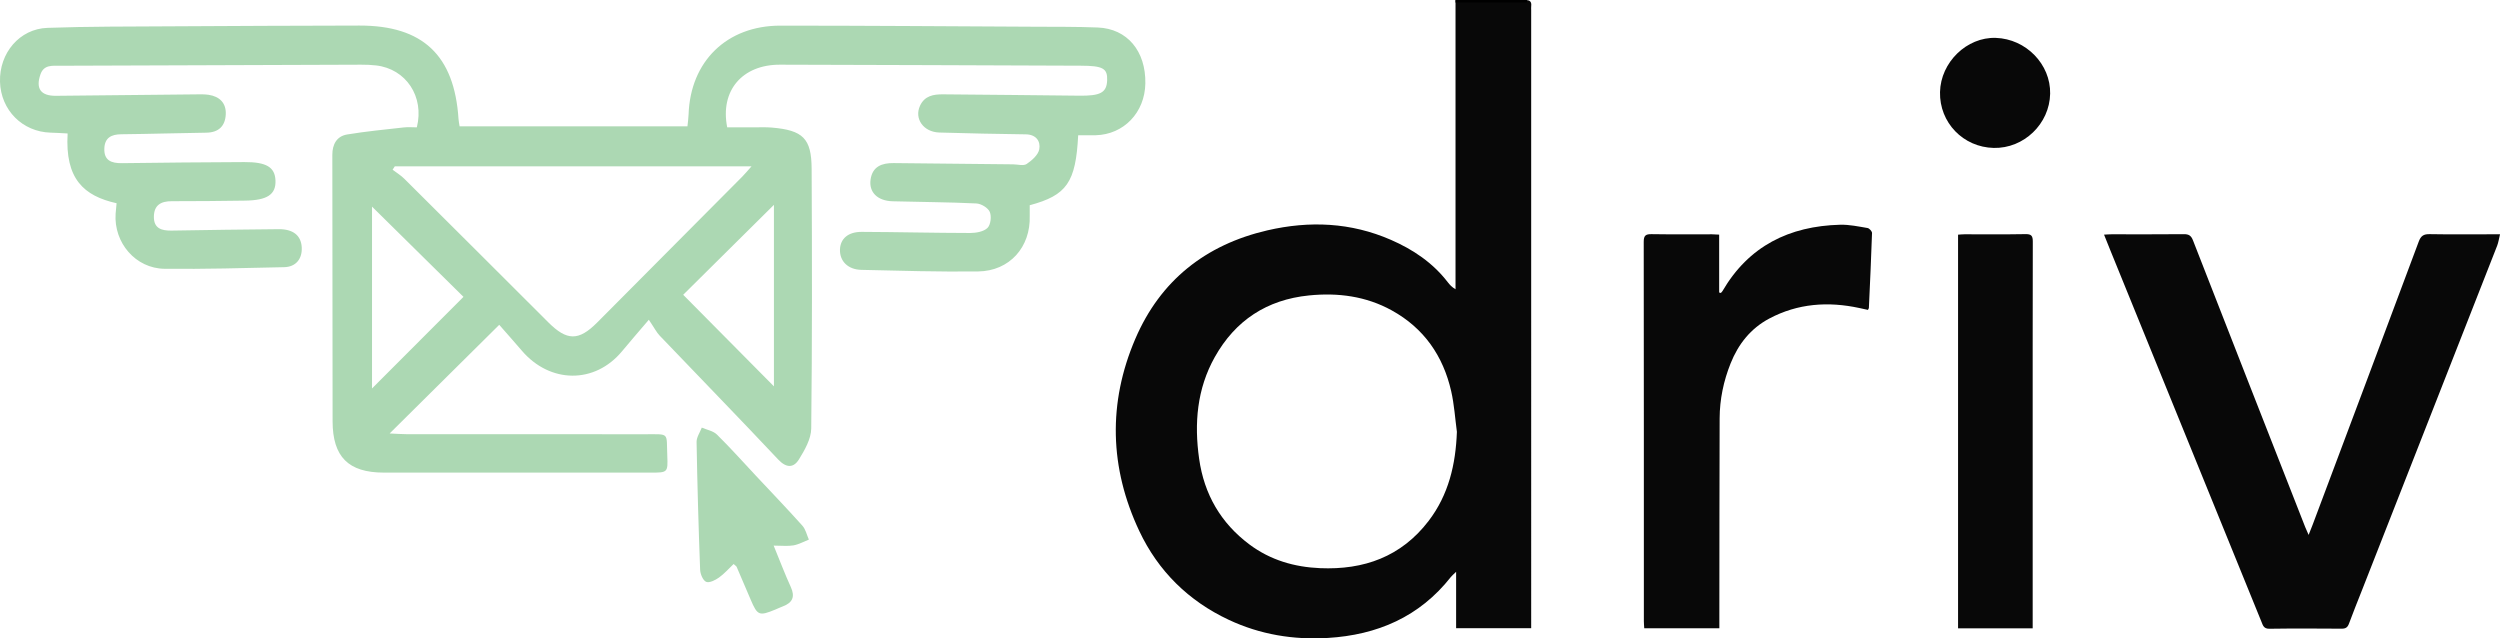 <svg xmlns="http://www.w3.org/2000/svg" id="Layer_2" data-name="Layer 2" viewBox="0 0 1057.13 269.93"><defs><style>      .cls-1 {        fill: #080808;      }      .cls-2 {        fill: #acd8b3;      }    </style></defs><g id="Layer_1-2" data-name="Layer 1"><g><path class="cls-2" d="m455.91,57.2c-1.02,19.96-4.82,25.38-20.49,29.58,0,1.43-.04,2.94,0,4.44.44,13.25-8.5,23.39-21.81,23.56-16.46.21-32.93-.3-49.39-.67-5.67-.13-9.14-3.66-9.04-8.5.1-4.6,3.38-7.58,9.15-7.56,15.3.06,30.6.45,45.9.47,2.51,0,5.7-.56,7.33-2.14,1.36-1.33,1.77-4.92.96-6.79-.75-1.73-3.64-3.47-5.67-3.56-11.8-.57-23.62-.59-35.43-.92-6.37-.18-10.06-3.83-9.3-9.18.79-5.59,4.85-7.02,9.74-6.97,16.85.15,33.7.35,50.55.53,1.94.02,4.37.75,5.7-.14,2.24-1.51,4.89-3.84,5.34-6.21.64-3.38-1.3-6.27-5.67-6.33-12.2-.17-24.4-.4-36.6-.77-6.72-.21-10.68-5.86-8.14-11.35,1.94-4.17,5.65-4.84,9.74-4.8,19.18.2,38.35.32,57.53.57,8.95.12,11.65-1.25,11.85-6.5.19-5.05-1.81-6.15-11.11-6.18-42.42-.15-84.85-.35-127.27-.43-15.89-.03-25.37,10.95-22.28,26.5,3.63,0,7.45,0,11.26,0,2.52,0,5.05-.12,7.55.09,13.2,1.12,16.83,4.55,16.89,17.42.18,36.61.24,73.22-.17,109.83-.05,4.4-2.74,9.09-5.18,13.04-2.27,3.68-5.32,3.75-8.8.06-16.55-17.6-33.41-34.9-50.1-52.36-1.33-1.39-2.22-3.21-4.59-6.72-4.6,5.39-7.99,9.28-11.28,13.26-11.63,14.06-30.56,13.66-42.38-.14-3.25-3.8-6.58-7.53-9.6-10.98-15.89,15.75-30.68,30.41-46.34,45.94,2.79.12,4.92.3,7.05.3,33.71.02,67.41-.01,101.12.03,10.36.01,8.83-.87,9.23,8.99.29,7.23.23,7.24-7.17,7.24-10.27,0-20.53,0-30.8,0-27.31,0-54.63.02-81.94-.01-14.93-.02-21.58-6.68-21.61-21.68-.06-37.57-.08-75.15-.11-112.72,0-4.37,1.84-7.84,6.26-8.58,7.93-1.31,15.96-2.08,23.95-2.98,1.87-.21,3.78-.03,5.52-.03,3.27-13.08-4.63-24.74-17.24-26.19-2.11-.24-4.25-.32-6.38-.31-42.42.13-84.85.29-127.27.45-3.26.01-6.81-.51-8.26,3.64-2.1,6.04.13,9.14,6.59,9.07,19.76-.19,39.51-.41,59.27-.61,1.74-.02,3.51-.07,5.22.18,4.67.7,7.49,3.48,7.28,8.24-.22,4.93-2.97,7.71-8.24,7.78-12.01.16-24.01.55-36.02.67-4.13.04-6.85,1.48-7.08,5.84-.27,5.22,2.91,6.45,7.49,6.38,17.24-.25,34.48-.37,51.72-.46,9.3-.05,12.92,2.15,13.15,7.76.25,5.95-3.49,8.43-12.99,8.54-10.27.12-20.53.28-30.8.24-4.63-.02-7.58,1.62-7.63,6.57-.05,5.04,3.38,5.92,7.48,5.86,15.11-.23,30.21-.5,45.32-.6,6.17-.04,9.44,2.73,9.72,7.64.28,4.9-2.47,8.32-7.43,8.43-16.85.37-33.7.86-50.55.68-12.28-.13-21.53-11.02-20.72-23.29.1-1.5.28-2.99.41-4.43-13.87-3.09-21.85-10.28-20.7-29.5-2.4-.12-4.8-.29-7.21-.35C9.5,55.75.34,46.58,0,34.55-.32,22.46,8.23,12.2,20.05,11.78c17.42-.62,34.86-.54,52.29-.65,26.54-.16,53.08-.27,79.62-.32,26.82-.05,40.18,12.58,41.92,39.48.06.93.27,1.86.46,3.13h96.35c.17-1.71.42-3.38.48-5.07.76-22.4,16.15-37.51,38.79-37.51,35.84,0,71.67.28,107.51.46,8.91.05,17.83-.03,26.73.33,12.46.5,20.35,9.97,20.11,23.67-.22,12.3-9.12,21.58-21.01,21.89-2.47.06-4.94,0-7.37,0Zm-138.15,13.14h-150.82c-.31.47-.62.94-.93,1.42,1.68,1.28,3.52,2.39,5,3.87,20.31,20.19,40.57,40.42,60.83,60.66,7.87,7.86,12.82,7.96,20.62.14,20.49-20.55,40.94-41.14,61.4-61.73,1.18-1.19,2.25-2.5,3.91-4.35Zm9.5,16.28c-13.43,13.31-26.66,26.42-38.37,38.03,12.74,12.86,25.79,26.02,38.37,38.72v-76.75Zm-131.27,38.91c-12.57-12.4-25.7-25.35-38.68-38.16v76.89c13.03-13.06,26.07-26.11,38.68-38.74Z"></path><path class="cls-2" d="m310.21,238.49c-2.03,1.92-3.91,4.11-6.19,5.73-1.55,1.1-4.08,2.38-5.42,1.81-1.36-.58-2.48-3.3-2.55-5.12-.67-17.99-1.19-35.99-1.5-53.99-.04-2.02,1.43-4.07,2.2-6.11,2.16.95,4.83,1.39,6.4,2.94,5.66,5.56,10.94,11.49,16.37,17.29,6.62,7.06,13.32,14.05,19.78,21.26,1.38,1.54,1.85,3.89,2.73,5.87-2.16.85-4.26,2.04-6.5,2.44-2.35.42-4.85.1-8.39.1,2.71,6.61,4.8,12.15,7.26,17.53,1.9,4.16.67,6.63-3.36,8.16-1.08.41-2.13.91-3.21,1.36-6.81,2.82-7.55,2.52-10.4-4.18-1.97-4.63-3.93-9.25-5.93-13.86-.14-.32-.54-.53-1.27-1.21Z"></path></g><g><path class="cls-1" d="m644.94.04c-5.24.11-10.48.03-15.72.03h-13.75v122.25c-1.53-.89-2.46-1.92-3.3-3.01-6.33-8.22-14.66-13.81-24.04-17.9-16.91-7.37-34.38-8.12-52.19-4.01-26.18,6.06-45.31,21.25-55.87,45.87-11.63,27.1-10.9,54.61,1.69,81.3,7.98,16.91,20.83,29.58,37.9,37.56,13.22,6.19,27.26,8.5,41.77,7.63,20.93-1.26,38.8-8.9,52.06-25.77.46-.58,1.06-1.05,2.23-2.2v23.84h31.74V4.29c0-.56-.06-1.13.01-1.68.23-1.94-.56-2.61-2.53-2.57Zm-40.88,220.28c-11.56,15.1-27.37,20.72-45.85,19.93-10.87-.46-21.01-3.41-29.85-10-12.16-9.08-19.18-21.26-21.3-36.22-2.13-14.98-.93-29.57,6.6-43.02,8.7-15.53,22.06-24.29,39.81-26.08,12.27-1.24,24.15.3,35.06,6.33,13.56,7.49,21.71,19.22,25.11,34.17,1.28,5.62,1.64,11.44,2.41,17.17-.5,13.78-3.5,26.63-11.99,37.72Z"></path><path class="cls-1" d="m889.68,99.22c1.39-.07,2.29-.15,3.19-.15,10.2,0,20.4.05,30.59-.05,2.11-.02,3.07.63,3.85,2.63,15.76,40.43,31.61,80.83,47.45,121.23.36.91.78,1.8,1.44,3.31.73-1.84,1.23-3.03,1.68-4.24,14.98-39.92,29.99-79.83,44.88-119.78.92-2.47,2.09-3.21,4.64-3.16,8.7.16,17.4.06,26.1.06,1.01,0,2.02,0,3.64,0-.47,1.9-.67,3.43-1.21,4.82-19.04,48.59-38.11,97.16-57.18,145.73-1.84,4.7-3.75,9.37-5.49,14.11-.58,1.57-1.4,2.12-3.08,2.11-10.2-.07-20.4-.12-30.59.03-2.37.03-2.71-1.43-3.33-2.96-21.32-52.4-42.64-104.81-63.96-157.21-.83-2.05-1.65-4.1-2.6-6.48Z"></path><path class="cls-1" d="m727.66,123.88c.23-.25.5-.47.67-.76,11.1-19.08,28.26-27.52,49.75-28.09,3.87-.1,7.78.74,11.63,1.39.75.13,1.9,1.4,1.88,2.11-.34,10.56-.85,21.11-1.33,31.67,0,.17-.15.33-.39.84-1.14-.25-2.38-.52-3.61-.79-13.22-2.86-26.05-1.97-38.14,4.46-7.83,4.16-13.07,10.78-16.33,18.94-2.98,7.45-4.61,15.23-4.64,23.25-.1,28.24-.09,56.49-.12,84.73,0,1.28,0,2.57,0,4.02h-31.76c-.05-.96-.16-1.94-.16-2.92,0-53.5.01-106.99-.06-160.49,0-2.66.83-3.27,3.33-3.23,8.51.14,17.02.05,25.53.06.91,0,1.82.08,3.04.14v24.48c.23.06.47.13.7.19Z"></path><path class="cls-1" d="m859.53,265.7h-31.56V99.23c.9-.05,1.8-.16,2.69-.16,8.6-.01,17.21.09,25.81-.07,2.54-.05,3.11.77,3.1,3.18-.07,30.2-.05,60.41-.05,90.61,0,23,0,46.01,0,69.01,0,1.2,0,2.39,0,3.91Z"></path><path class="cls-1" d="m820.34,38.95c.27-12.61,11.31-23.34,23.59-22.93,12.77.43,23.22,11.15,22.98,23.59-.24,12.77-11.13,23.23-23.86,22.94-12.94-.3-22.98-10.73-22.71-23.6Z"></path><rect x="615.47" width="30.2" height="1.08"></rect></g></g></svg>